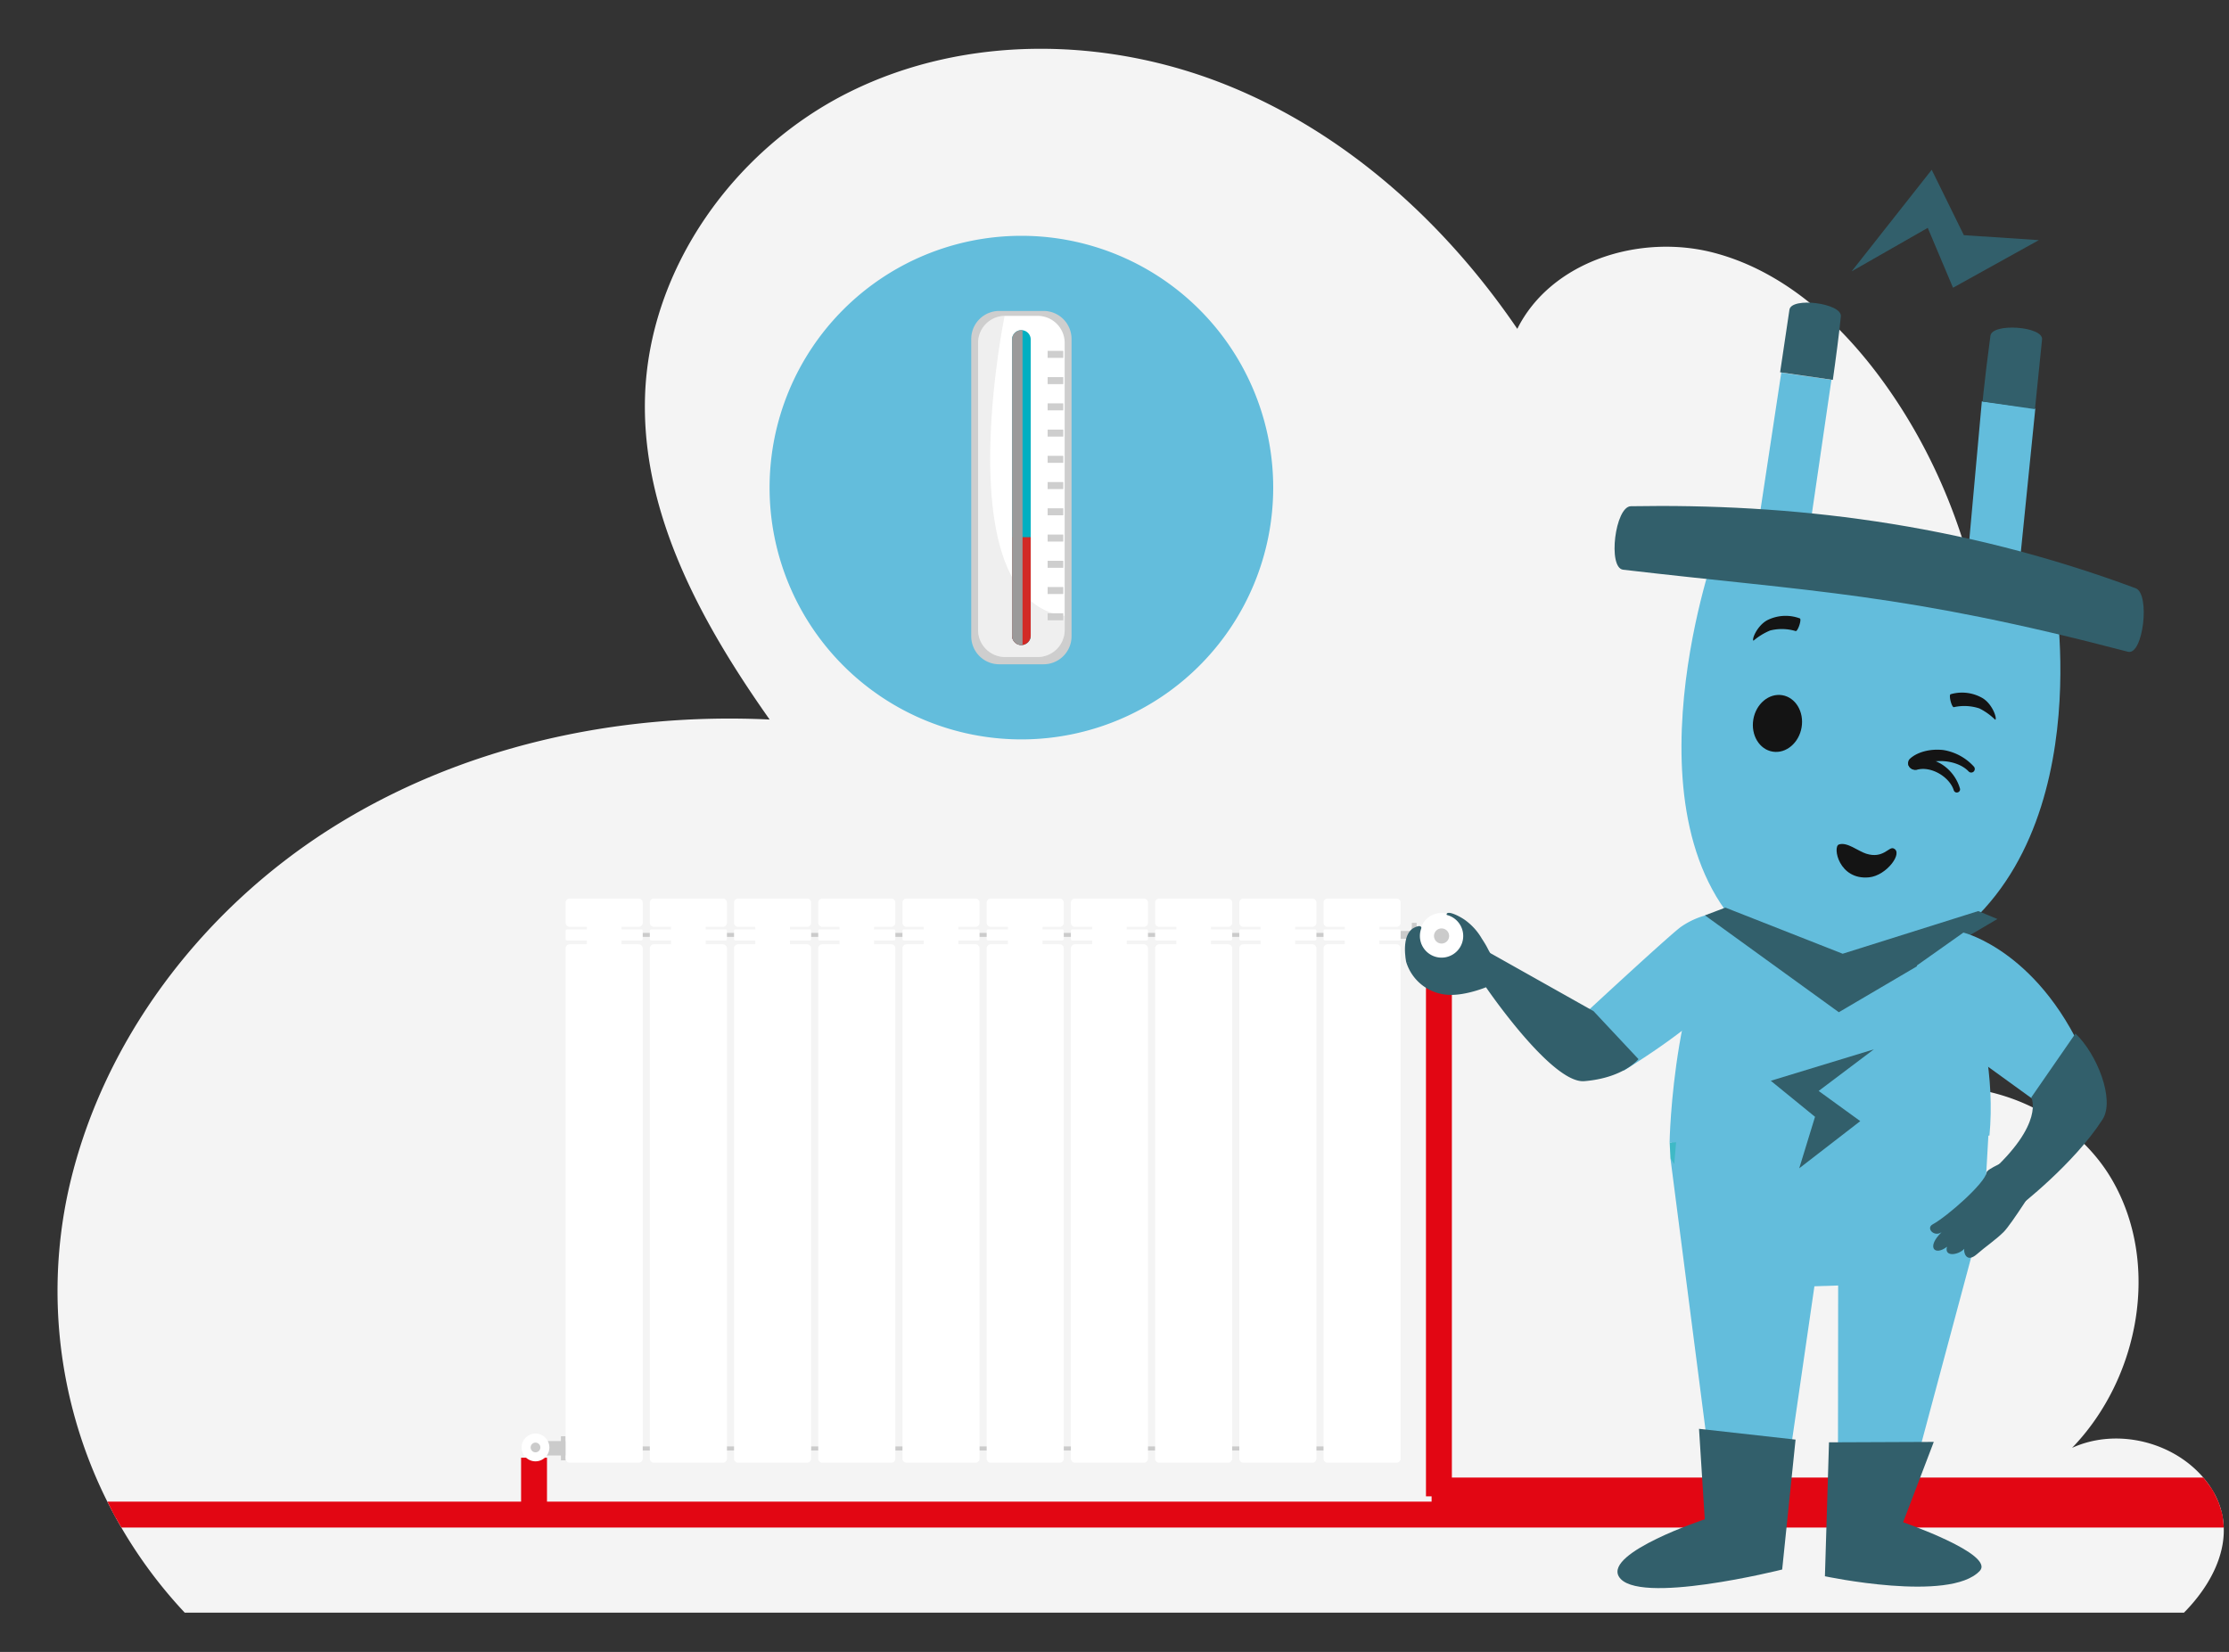 <?xml version="1.0" encoding="UTF-8"?> <svg xmlns="http://www.w3.org/2000/svg" xmlns:xlink="http://www.w3.org/1999/xlink" width="509.999" height="378" viewBox="0 0 509.999 378"><rect x="0" y="0" width="509.999" height="378" fill="#333333" stroke="none"/><defs><clipPath id="clip-path"><rect id="Rechteck_504" data-name="Rechteck 504" width="509.999" height="378" transform="translate(0 37.037)" fill="none"></rect></clipPath><clipPath id="clip-path-2"><path id="Pfad_6717" data-name="Pfad 6717" d="M223.173,163.229c-26.425,13.061-46.055,40.419-46.916,69.883-.785,26.829,13.031,51.848,28.512,73.773-35.062-1.681-70.955,6.23-100.587,25.047s-52.517,48.922-59.965,83.225a107.581,107.581,0,0,0,26.733,96.1H528.365c8.271-8.367,12.527-19.522,5.787-29.166s-20.677-13.443-31.377-8.553c15.434-15.973,20.287-42.2,9.109-61.394s-38.817-27.6-57.569-15.7c37.487-45.633,40.336-116.415,6.636-164.912-9.918-14.273-23.369-27.083-40.188-31.469s-37.161,1.874-44.924,17.424c-16.582-24.371-39.44-45-66.822-55.917a114.626,114.626,0,0,0-42.2-8.167,98.389,98.389,0,0,0-43.64,9.824" transform="translate(-41.814 -153.405)" fill="none"></path></clipPath><clipPath id="clip-path-4"><path id="Pfad_6733" data-name="Pfad 6733" d="M1249.077,323.286l89.26,12.914,4.994-29.468-84.445-10.421Z" transform="translate(-1249.077 -296.311)" fill="none"></path></clipPath><clipPath id="clip-path-6"><rect id="Rechteck_513" data-name="Rechteck 513" width="19.808" height="78.049" fill="none"></rect></clipPath><clipPath id="clip-path-7"><rect id="Rechteck_525" data-name="Rechteck 525" width="2.4" height="72.053" fill="none"></rect></clipPath></defs><g id="Gruppe_876" data-name="Gruppe 876" transform="translate(0 -37.036)"><g id="Gruppe_846" data-name="Gruppe 846" transform="translate(0 -0.001)"><g id="Gruppe_845" data-name="Gruppe 845" clip-path="url(#clip-path)"><path id="Pfad_6672" data-name="Pfad 6672" d="M528.365,511.256H70.95a107.582,107.582,0,0,1-26.733-96.1c7.448-34.3,30.333-64.408,59.965-83.225s65.526-26.728,100.587-25.047c-15.481-21.925-29.3-46.944-28.512-73.773.861-29.464,20.492-56.822,46.916-69.883s58.462-12.57,85.844-1.656,50.24,31.546,66.822,55.917c7.763-15.55,28.107-21.81,44.924-17.424s30.269,17.2,40.188,31.469c33.7,48.5,30.851,119.279-6.636,164.912,18.752-11.9,46.39-3.495,57.569,15.7s6.325,45.421-9.109,61.394c10.7-4.89,24.639-1.091,31.377,8.553s2.483,20.8-5.787,29.166" transform="translate(-28.676 -105.205)" fill="#f4f4f4" fill-rule="evenodd"></path></g></g><g id="Gruppe_848" data-name="Gruppe 848" transform="translate(13.138 48.199)"><g id="Gruppe_847" data-name="Gruppe 847" clip-path="url(#clip-path-2)"><line id="Linie_39" data-name="Linie 39" x2="509.765" transform="translate(-13.138 334.3)" fill="none" stroke="#e20613" stroke-miterlimit="10" stroke-width="3.725"></line><line id="Linie_40" data-name="Linie 40" x2="509.765" transform="translate(-13.138 336.502)" fill="none" stroke="#e20613" stroke-miterlimit="10" stroke-width="3.725"></line><line id="Linie_41" data-name="Linie 41" x1="178.942" transform="translate(317.167 328.795)" fill="none" stroke="#e20613" stroke-miterlimit="10" stroke-width="3.725"></line><line id="Linie_42" data-name="Linie 42" x1="181.695" transform="translate(314.414 330.997)" fill="none" stroke="#e20613" stroke-miterlimit="10" stroke-width="3.725"></line><line id="Linie_43" data-name="Linie 43" y2="125.791" transform="translate(314.989 205.445)" fill="none" stroke="#e20613" stroke-miterlimit="10" stroke-width="3.725"></line><line id="Linie_44" data-name="Linie 44" y2="123.901" transform="translate(317.191 205.445)" fill="none" stroke="#e20613" stroke-miterlimit="10" stroke-width="3.725"></line><line id="Linie_45" data-name="Linie 45" y2="11.359" transform="translate(110.152 322.39)" fill="none" stroke="#e20613" stroke-miterlimit="10" stroke-width="3.725"></line><line id="Linie_46" data-name="Linie 46" y2="11.359" transform="translate(107.95 322.39)" fill="none" stroke="#e20613" stroke-miterlimit="10" stroke-width="3.725"></line><rect id="Rechteck_505" data-name="Rechteck 505" width="6.335" height="3.301" transform="translate(111.683 318.583)" fill="#cbcbcb"></rect><path id="Pfad_6673" data-name="Pfad 6673" d="M386.2,1165.083a3.177,3.177,0,1,0-3.177,3.177,3.177,3.177,0,0,0,3.177-3.177" transform="translate(-273.64 -845.041)" fill="#fff"></path><path id="Pfad_6674" data-name="Pfad 6674" d="M388.649,1169.6a1.109,1.109,0,1,0-1.109,1.109,1.109,1.109,0,0,0,1.109-1.109" transform="translate(-278.154 -849.555)" fill="#cbcbcb"></path><rect id="Rechteck_506" data-name="Rechteck 506" width="1.101" height="5.505" transform="translate(115.201 317.48)" fill="#cbcbcb"></rect><rect id="Rechteck_507" data-name="Rechteck 507" width="1.101" height="5.505" transform="translate(309.889 200.006)" fill="#cbcbcb"></rect><rect id="Rechteck_508" data-name="Rechteck 508" width="3.918" height="3.301" transform="translate(309.889 201.108)" fill="#cbcbcb"></rect><rect id="Rechteck_509" data-name="Rechteck 509" width="3.918" height="1.778" transform="translate(306.035 201.869)" fill="#cbcbcb"></rect><rect id="Rechteck_510" data-name="Rechteck 510" width="184.855" height="0.915" transform="translate(125.097 202.301)" fill="#cbcbcb"></rect><rect id="Rechteck_511" data-name="Rechteck 511" width="184.856" height="0.915" transform="translate(118.813 319.81)" fill="#cbcbcb"></rect><path id="Pfad_6675" data-name="Pfad 6675" d="M979.583,789.653h7.3a.314.314,0,0,1,.314.314v5.1a.314.314,0,0,1-.314.314h-7.3a.314.314,0,0,1-.314-.314v-5.1a.314.314,0,0,1,.314-.314" transform="translate(-684.726 -589.748)" fill="#fff"></path><path id="Pfad_6676" data-name="Pfad 6676" d="M964.754,924.188H980.51a.943.943,0,0,0,.943-.943V806.5a.943.943,0,0,0-.943-.943H964.754a.942.942,0,0,0-.943.943V923.246a.942.942,0,0,0,.943.943" transform="translate(-674.125 -600.653)" fill="#fff"></path><path id="Pfad_6677" data-name="Pfad 6677" d="M964.754,778.744H980.51a.943.943,0,0,0,.943-.943v-4.6a.943.943,0,0,0-.943-.943H964.754a.943.943,0,0,0-.943.943v4.6a.942.942,0,0,0,.943.943" transform="translate(-674.125 -577.822)" fill="#fff"></path><path id="Pfad_6678" data-name="Pfad 6678" d="M964.125,794.764h17.013a.314.314,0,0,1,.314.314v1.89a.314.314,0,0,1-.314.314H964.125a.314.314,0,0,1-.314-.314v-1.89a.314.314,0,0,1,.314-.314" transform="translate(-674.125 -593.253)" fill="#fff"></path><path id="Pfad_6679" data-name="Pfad 6679" d="M918.259,789.653h7.3a.314.314,0,0,1,.314.314v5.1a.314.314,0,0,1-.314.314h-7.3a.314.314,0,0,1-.314-.314v-5.1a.314.314,0,0,1,.314-.314" transform="translate(-642.67 -589.748)" fill="#fff"></path><path id="Pfad_6680" data-name="Pfad 6680" d="M903.43,924.188h15.757a.942.942,0,0,0,.943-.943V806.5a.942.942,0,0,0-.943-.943H903.43a.943.943,0,0,0-.943.943V923.246a.943.943,0,0,0,.943.943" transform="translate(-632.068 -600.653)" fill="#fff"></path><path id="Pfad_6681" data-name="Pfad 6681" d="M903.43,778.744h15.757a.942.942,0,0,0,.943-.943v-4.6a.943.943,0,0,0-.943-.943H903.43a.943.943,0,0,0-.943.943v4.6a.943.943,0,0,0,.943.943" transform="translate(-632.068 -577.822)" fill="#fff"></path><path id="Pfad_6682" data-name="Pfad 6682" d="M902.8,794.764h17.013a.314.314,0,0,1,.314.314v1.89a.314.314,0,0,1-.314.314H902.8a.314.314,0,0,1-.314-.314v-1.89a.314.314,0,0,1,.314-.314" transform="translate(-632.068 -593.253)" fill="#fff"></path><path id="Pfad_6683" data-name="Pfad 6683" d="M856.934,789.653h7.3a.314.314,0,0,1,.314.314v5.1a.314.314,0,0,1-.314.314h-7.3a.314.314,0,0,1-.314-.314v-5.1a.314.314,0,0,1,.314-.314" transform="translate(-600.613 -589.748)" fill="#fff"></path><path id="Pfad_6684" data-name="Pfad 6684" d="M842.1,924.188h15.756a.943.943,0,0,0,.943-.943V806.5a.943.943,0,0,0-.943-.943H842.1a.943.943,0,0,0-.943.943V923.246a.943.943,0,0,0,.943.943" transform="translate(-590.011 -600.653)" fill="#fff"></path><path id="Pfad_6685" data-name="Pfad 6685" d="M842.1,778.744h15.756a.943.943,0,0,0,.943-.943v-4.6a.943.943,0,0,0-.943-.943H842.1a.943.943,0,0,0-.943.943v4.6a.943.943,0,0,0,.943.943" transform="translate(-590.011 -577.822)" fill="#fff"></path><path id="Pfad_6686" data-name="Pfad 6686" d="M841.476,794.764H858.49a.314.314,0,0,1,.314.314v1.89a.314.314,0,0,1-.314.314H841.476a.314.314,0,0,1-.314-.314v-1.89a.314.314,0,0,1,.314-.314" transform="translate(-590.011 -593.253)" fill="#fff"></path><path id="Pfad_6687" data-name="Pfad 6687" d="M795.61,789.653h7.3a.314.314,0,0,1,.314.314v5.1a.314.314,0,0,1-.314.314h-7.3a.314.314,0,0,1-.314-.314v-5.1a.314.314,0,0,1,.314-.314" transform="translate(-558.556 -589.748)" fill="#fff"></path><path id="Pfad_6688" data-name="Pfad 6688" d="M780.781,924.188h15.756a.943.943,0,0,0,.943-.943V806.5a.943.943,0,0,0-.943-.943H780.781a.943.943,0,0,0-.943.943V923.246a.943.943,0,0,0,.943.943" transform="translate(-547.955 -600.653)" fill="#fff"></path><path id="Pfad_6689" data-name="Pfad 6689" d="M780.781,778.744h15.756a.943.943,0,0,0,.943-.943v-4.6a.943.943,0,0,0-.943-.943H780.781a.943.943,0,0,0-.943.943v4.6a.943.943,0,0,0,.943.943" transform="translate(-547.955 -577.822)" fill="#fff"></path><path id="Pfad_6690" data-name="Pfad 6690" d="M780.152,794.764h17.013a.314.314,0,0,1,.314.314v1.89a.314.314,0,0,1-.314.314H780.152a.314.314,0,0,1-.314-.314v-1.89a.314.314,0,0,1,.314-.314" transform="translate(-547.955 -593.253)" fill="#fff"></path><path id="Pfad_6691" data-name="Pfad 6691" d="M734.286,789.653h7.3a.314.314,0,0,1,.314.314v5.1a.314.314,0,0,1-.314.314h-7.3a.314.314,0,0,1-.314-.314v-5.1a.314.314,0,0,1,.314-.314" transform="translate(-516.5 -589.748)" fill="#fff"></path><path id="Pfad_6692" data-name="Pfad 6692" d="M719.457,924.188h15.757a.943.943,0,0,0,.943-.943V806.5a.943.943,0,0,0-.943-.943H719.457a.943.943,0,0,0-.943.943V923.246a.943.943,0,0,0,.943.943" transform="translate(-505.899 -600.653)" fill="#fff"></path><path id="Pfad_6693" data-name="Pfad 6693" d="M719.457,778.744h15.757a.943.943,0,0,0,.943-.943v-4.6a.943.943,0,0,0-.943-.943H719.457a.943.943,0,0,0-.943.943v4.6a.943.943,0,0,0,.943.943" transform="translate(-505.899 -577.822)" fill="#fff"></path><path id="Pfad_6694" data-name="Pfad 6694" d="M718.828,794.764h17.013a.314.314,0,0,1,.314.314v1.89a.314.314,0,0,1-.314.314H718.828a.314.314,0,0,1-.314-.314v-1.89a.314.314,0,0,1,.314-.314" transform="translate(-505.899 -593.253)" fill="#fff"></path><path id="Pfad_6695" data-name="Pfad 6695" d="M672.961,789.653h7.3a.314.314,0,0,1,.314.314v5.1a.314.314,0,0,1-.314.314h-7.3a.314.314,0,0,1-.314-.314v-5.1a.314.314,0,0,1,.314-.314" transform="translate(-474.443 -589.748)" fill="#fff"></path><path id="Pfad_6696" data-name="Pfad 6696" d="M658.133,924.188h15.757a.943.943,0,0,0,.943-.943V806.5a.943.943,0,0,0-.943-.943H658.133a.943.943,0,0,0-.943.943V923.246a.943.943,0,0,0,.943.943" transform="translate(-463.842 -600.653)" fill="#fff"></path><path id="Pfad_6697" data-name="Pfad 6697" d="M658.133,778.744h15.757a.943.943,0,0,0,.943-.943v-4.6a.943.943,0,0,0-.943-.943H658.133a.943.943,0,0,0-.943.943v4.6a.943.943,0,0,0,.943.943" transform="translate(-463.842 -577.822)" fill="#fff"></path><path id="Pfad_6698" data-name="Pfad 6698" d="M657.5,794.764h17.013a.314.314,0,0,1,.314.314v1.89a.314.314,0,0,1-.314.314H657.5a.314.314,0,0,1-.314-.314v-1.89a.314.314,0,0,1,.314-.314" transform="translate(-463.842 -593.253)" fill="#fff"></path><path id="Pfad_6699" data-name="Pfad 6699" d="M611.637,789.653h7.3a.314.314,0,0,1,.314.314v5.1a.314.314,0,0,1-.314.314h-7.3a.314.314,0,0,1-.314-.314v-5.1a.314.314,0,0,1,.314-.314" transform="translate(-432.387 -589.748)" fill="#fff"></path><path id="Pfad_6700" data-name="Pfad 6700" d="M596.808,924.188h15.757a.942.942,0,0,0,.943-.943V806.5a.942.942,0,0,0-.943-.943H596.808a.943.943,0,0,0-.943.943V923.246a.943.943,0,0,0,.943.943" transform="translate(-421.785 -600.653)" fill="#fff"></path><path id="Pfad_6701" data-name="Pfad 6701" d="M596.808,778.744h15.757a.942.942,0,0,0,.943-.943v-4.6a.943.943,0,0,0-.943-.943H596.808a.943.943,0,0,0-.943.943v4.6a.943.943,0,0,0,.943.943" transform="translate(-421.785 -577.822)" fill="#fff"></path><path id="Pfad_6702" data-name="Pfad 6702" d="M596.179,794.764h17.013a.314.314,0,0,1,.314.314v1.89a.314.314,0,0,1-.314.314H596.179a.314.314,0,0,1-.314-.314v-1.89a.314.314,0,0,1,.314-.314" transform="translate(-421.785 -593.253)" fill="#fff"></path><path id="Pfad_6703" data-name="Pfad 6703" d="M550.313,789.653h7.3a.314.314,0,0,1,.314.314v5.1a.314.314,0,0,1-.314.314h-7.3a.314.314,0,0,1-.314-.314v-5.1a.314.314,0,0,1,.314-.314" transform="translate(-390.33 -589.748)" fill="#fff"></path><path id="Pfad_6704" data-name="Pfad 6704" d="M535.484,924.188H551.24a.943.943,0,0,0,.943-.943V806.5a.943.943,0,0,0-.943-.943H535.484a.943.943,0,0,0-.943.943V923.246a.943.943,0,0,0,.943.943" transform="translate(-379.729 -600.653)" fill="#fff"></path><path id="Pfad_6705" data-name="Pfad 6705" d="M535.484,778.744H551.24a.943.943,0,0,0,.943-.943v-4.6a.943.943,0,0,0-.943-.943H535.484a.943.943,0,0,0-.943.943v4.6a.943.943,0,0,0,.943.943" transform="translate(-379.729 -577.822)" fill="#fff"></path><path id="Pfad_6706" data-name="Pfad 6706" d="M534.855,794.764h17.013a.314.314,0,0,1,.314.314v1.89a.314.314,0,0,1-.314.314H534.855a.314.314,0,0,1-.314-.314v-1.89a.314.314,0,0,1,.314-.314" transform="translate(-379.729 -593.253)" fill="#fff"></path><path id="Pfad_6707" data-name="Pfad 6707" d="M488.988,789.653h7.3a.314.314,0,0,1,.314.314v5.1a.314.314,0,0,1-.314.314h-7.3a.314.314,0,0,1-.314-.314v-5.1a.314.314,0,0,1,.314-.314" transform="translate(-348.273 -589.748)" fill="#fff"></path><path id="Pfad_6708" data-name="Pfad 6708" d="M474.159,924.188h15.757a.943.943,0,0,0,.943-.943V806.5a.943.943,0,0,0-.943-.943H474.159a.943.943,0,0,0-.943.943V923.246a.943.943,0,0,0,.943.943" transform="translate(-337.672 -600.653)" fill="#fff"></path><path id="Pfad_6709" data-name="Pfad 6709" d="M474.159,778.744h15.757a.943.943,0,0,0,.943-.943v-4.6a.943.943,0,0,0-.943-.943H474.159a.943.943,0,0,0-.943.943v4.6a.943.943,0,0,0,.943.943" transform="translate(-337.672 -577.822)" fill="#fff"></path><path id="Pfad_6710" data-name="Pfad 6710" d="M473.53,794.764h17.013a.314.314,0,0,1,.314.314v1.89a.314.314,0,0,1-.314.314H473.53a.314.314,0,0,1-.314-.314v-1.89a.314.314,0,0,1,.314-.314" transform="translate(-337.672 -593.253)" fill="#fff"></path><path id="Pfad_6711" data-name="Pfad 6711" d="M427.664,789.653h7.3a.314.314,0,0,1,.314.314v5.1a.314.314,0,0,1-.314.314h-7.3a.314.314,0,0,1-.314-.314v-5.1a.314.314,0,0,1,.314-.314" transform="translate(-306.217 -589.748)" fill="#fff"></path><path id="Pfad_6712" data-name="Pfad 6712" d="M412.835,924.188h15.757a.943.943,0,0,0,.943-.943V806.5a.943.943,0,0,0-.943-.943H412.835a.943.943,0,0,0-.943.943V923.246a.943.943,0,0,0,.943.943" transform="translate(-295.616 -600.653)" fill="#fff"></path><path id="Pfad_6713" data-name="Pfad 6713" d="M412.835,778.744h15.757a.943.943,0,0,0,.943-.943v-4.6a.943.943,0,0,0-.943-.943H412.835a.943.943,0,0,0-.943.943v4.6a.943.943,0,0,0,.943.943" transform="translate(-295.616 -577.822)" fill="#fff"></path><path id="Pfad_6714" data-name="Pfad 6714" d="M412.206,794.764h17.013a.314.314,0,0,1,.314.314v1.89a.314.314,0,0,1-.314.314H412.206a.314.314,0,0,1-.314-.314v-1.89a.314.314,0,0,1,.314-.314" transform="translate(-295.616 -593.253)" fill="#fff"></path><path id="Pfad_6715" data-name="Pfad 6715" d="M1043.887,787.731a4.955,4.955,0,1,0-4.955,4.955,4.955,4.955,0,0,0,4.955-4.955" transform="translate(-722.246 -585.032)" fill="#fff"></path><path id="Pfad_6716" data-name="Pfad 6716" d="M1047.7,794.771a1.73,1.73,0,1,0-1.73,1.73,1.73,1.73,0,0,0,1.73-1.73" transform="translate(-729.284 -592.071)" fill="#cbcbcb"></path></g></g><g id="Gruppe_850" data-name="Gruppe 850" transform="translate(0 -0.001)"><g id="Gruppe_849" data-name="Gruppe 849" clip-path="url(#clip-path)"><path id="Pfad_6718" data-name="Pfad 6718" d="M1250.427,983.483l-33.99-22.093,9.388,72.69,17.335-.543Z" transform="translate(-834.24 -659.326)" fill="#63bddc"></path><path id="Pfad_6719" data-name="Pfad 6719" d="M1371.995,994.438l-16.458,61.414-17.12-.115.059-51.627s22.164-14.853,33.519-9.672" transform="translate(-917.893 -681.238)" fill="#63bddc"></path><path id="Pfad_6720" data-name="Pfad 6720" d="M1298.381,956.687l-1.262,5.377L1269.675,985.8l-11.182.35-23.353-24.569-.107-3.394s50.308-6.914,63.348-1.5" transform="translate(-846.993 -654.68)" fill="#63bddc"></path><path id="Pfad_6721" data-name="Pfad 6721" d="M1231.774,762.228l45.158,3.681s14.616,27.254,12.079,53.712c0,0-60.326,1.238-73.183,1.64,0,0,.585-39.749,15.947-59.034" transform="translate(-833.822 -522.739)" fill="#63bddc"></path><path id="Pfad_6722" data-name="Pfad 6722" d="M1289.193,942.5l-.943,16.652-69.568,1.676-2.245-19.057s57.938-.625,72.756.73" transform="translate(-834.24 -645.771)" fill="#63bddc"></path><path id="Pfad_6723" data-name="Pfad 6723" d="M1353.844,1167.98l-23.974.1-.933,30.642s28.592,6.088,35.425-1.225c3.565-3.816-17.531-11.133-17.531-11.133Z" transform="translate(-911.392 -801.006)" fill="#325f6b"></path><path id="Pfad_6724" data-name="Pfad 6724" d="M1218.619,1160.924l-22.088-2.467,1.313,20.7s-22.794,7.553-19.678,13.059c3.881,6.857,37.39-1.565,37.39-1.565Z" transform="translate(-807.792 -794.476)" fill="#325f6b"></path><path id="Pfad_6725" data-name="Pfad 6725" d="M1429.257,458.568l11.81.858,4.811-47.639-12.237-1.644Z" transform="translate(-980.192 -281.277)" fill="#63bddc"></path><path id="Pfad_6726" data-name="Pfad 6726" d="M1273.737,437.84l11.761,1.519,7.069-48.439-11.472-1.639Z" transform="translate(-873.536 -266.97)" fill="#63bddc"></path><path id="Pfad_6727" data-name="Pfad 6727" d="M1309.931,530.826s11.1,63.808-33.041,84.363c-12.29,5.723-20.429,6.247-32.8-2.507-35.27-24.956-12.207-90.9-12.207-90.9Z" transform="translate(-839.753 -357.84)" fill="#63bddc"></path><path id="Pfad_6728" data-name="Pfad 6728" d="M1177.706,500.946c43.208,5.058,64.112,5.308,115.51,18.772,3.482.912,5.144-13.268,1.768-14.526-40.609-15.125-79.391-19.406-115.511-18.771-3.593.063-5.338,14.108-1.767,14.526" transform="translate(-806.334 -333.548)" fill="#325f6b"></path><path id="Pfad_6729" data-name="Pfad 6729" d="M1194.45,792.385s-2.5,9.575-29.3,26.221l-7.855-14.012s17.751-16.445,20.854-18.822a18.427,18.427,0,0,1,10.63-3.393Z" transform="translate(-793.678 -536.558)" fill="#63bddc"></path><path id="Pfad_6730" data-name="Pfad 6730" d="M1296.024,909.319l13.964-10.795-9.517-6.905L1313.1,882.1l-23.584,7.19,10.123,8.245Z" transform="translate(-884.357 -604.951)" fill="#325f6b"></path></g></g><g id="Gruppe_852" data-name="Gruppe 852" transform="translate(392.453 93.099)"><g id="Gruppe_851" data-name="Gruppe 851" clip-path="url(#clip-path-4)"><path id="Pfad_6731" data-name="Pfad 6731" d="M1440.523,387.349l8.27,35.26s4.721-47.764,6.351-63.434c.311-3-11.407-3.844-11.81-.858-2.763,20.459-2.811,29.032-2.811,29.032" transform="translate(-1380.372 -337.56)" fill="#325f6b"></path><path id="Pfad_6732" data-name="Pfad 6732" d="M1273.737,402.847l11.761,1.519s7.868-48.682,9.226-62.969c.285-3-11.307-4.5-11.762-1.519-2.076,13.6-9.226,62.969-9.226,62.969" transform="translate(-1265.989 -325.077)" fill="#325f6b"></path></g></g><g id="Gruppe_860" data-name="Gruppe 860" transform="translate(0 -0.001)"><g id="Gruppe_859" data-name="Gruppe 859" clip-path="url(#clip-path)"><path id="Pfad_6734" data-name="Pfad 6734" d="M1391.213,257.631l-19.633,10.891-5.777-13.7-17.422,9.956,18.326-23.249,7.355,14.963Z" transform="translate(-924.727 -165.644)" fill="#325f6b"></path><path id="Pfad_6735" data-name="Pfad 6735" d="M1063.58,792.12c-.745-1.051-.595-1.271-2.079-3.521a13.647,13.647,0,0,0-3.852-4.269c-1.52-1.085-4.662-2.534-4.169-.937s4.791,3.4,2.721,3.9a7.187,7.187,0,0,0-.707,2.218,4.138,4.138,0,0,1-1.257,2.514c-.655.489,8.313,4.682,8.313,4.682Z" transform="translate(-722.447 -536.769)" fill="#325f6b"></path><path id="Pfad_6736" data-name="Pfad 6736" d="M1215.9,949.877l.168,3.539.871,1.33.428-4.984Z" transform="translate(-833.872 -651.352)" fill="#3fb9c6"></path><path id="Pfad_6737" data-name="Pfad 6737" d="M1043.48,811.455l23.39,13.152,10.283,10.977s-3.363,4.3-12.4,5.046c-7.443.617-22.488-21.487-22.488-21.487s-4.655,1.936-8.563,1.735a10.637,10.637,0,0,1-9.7-7.537s8.787.615,11-.628c5.027-2.828,8.483-1.257,8.483-1.257" transform="translate(-702.265 -556.201)" fill="#325f6b"></path><path id="Pfad_6738" data-name="Pfad 6738" d="M1023.386,800.521s-1.343-6.236,1.842-7.831.872,2.514,1.871,3.916,4.456,1.088,6.969,1.4,1.885,5.656,1.885,5.656Z" transform="translate(-701.651 -543.382)" fill="#325f6b"></path><path id="Pfad_6739" data-name="Pfad 6739" d="M1304.1,779.653l-31.019,9.764-26.832-10.558-4.677,1.775L1272.2,802.8l36.278-21.327Z" transform="translate(-851.474 -534.145)" fill="#325f6b"></path><path id="Pfad_6740" data-name="Pfad 6740" d="M675.651,347.232a57.615,57.615,0,1,1-57.616-57.617,57.615,57.615,0,0,1,57.616,57.617" transform="translate(-384.339 -198.619)" fill="#63bddc"></path><path id="Pfad_6741" data-name="Pfad 6741" d="M730.222,418.771a6.406,6.406,0,0,1-6.406,6.4H713.675a6.406,6.406,0,0,1-6.405-6.4V350.72a6.406,6.406,0,0,1,6.405-6.4h10.141a6.406,6.406,0,0,1,6.406,6.4Z" transform="translate(-485.05 -236.133)" fill="#cecece"></path><path id="Pfad_6742" data-name="Pfad 6742" d="M732.08,419.8a6.183,6.183,0,0,1-6.181,6.182h-7.443a6.184,6.184,0,0,1-6.184-6.182V354.108a6.182,6.182,0,0,1,6.184-6.182H725.9a6.182,6.182,0,0,1,6.181,6.182Z" transform="translate(-488.48 -238.609)" fill="#fff"></path><g id="Gruppe_855" data-name="Gruppe 855" transform="translate(223.792 109.324)" opacity="0.28"><g id="Gruppe_854" data-name="Gruppe 854"><g id="Gruppe_853" data-name="Gruppe 853" clip-path="url(#clip-path-6)"><path id="Pfad_6743" data-name="Pfad 6743" d="M732.08,416.59v3.224A6.183,6.183,0,0,1,725.9,426h-7.443a6.184,6.184,0,0,1-6.184-6.182V354.122a6.177,6.177,0,0,1,6.068-6.176S704.957,412.99,732.08,416.59" transform="translate(-712.272 -347.947)" fill="#c5c5c4"></path></g></g></g><path id="Pfad_6744" data-name="Pfad 6744" d="M741.27,428.246a2.134,2.134,0,1,1-4.268,0V360.464a2.134,2.134,0,1,1,4.268,0Z" transform="translate(-505.44 -245.742)" fill="#00afc1"></path><path id="Pfad_6745" data-name="Pfad 6745" d="M737,509.088v22.55a2.134,2.134,0,1,0,4.268,0v-22.55Z" transform="translate(-505.441 -349.135)" fill="#d22a26"></path><rect id="Rechteck_514" data-name="Rechteck 514" width="3.579" height="1.601" transform="translate(239.7 117.322)" fill="#cecece"></rect><rect id="Rechteck_515" data-name="Rechteck 515" width="3.579" height="1.603" transform="translate(239.7 123.326)" fill="#cecece"></rect><rect id="Rechteck_516" data-name="Rechteck 516" width="3.579" height="1.6" transform="translate(239.7 129.331)" fill="#cecece"></rect><rect id="Rechteck_517" data-name="Rechteck 517" width="3.579" height="1.601" transform="translate(239.7 135.336)" fill="#cecece"></rect><rect id="Rechteck_518" data-name="Rechteck 518" width="3.579" height="1.601" transform="translate(239.7 141.34)" fill="#cecece"></rect><rect id="Rechteck_519" data-name="Rechteck 519" width="3.579" height="1.602" transform="translate(239.7 147.344)" fill="#cecece"></rect><rect id="Rechteck_520" data-name="Rechteck 520" width="3.579" height="1.601" transform="translate(239.7 153.348)" fill="#cecece"></rect><rect id="Rechteck_521" data-name="Rechteck 521" width="3.579" height="1.603" transform="translate(239.7 159.353)" fill="#cecece"></rect><rect id="Rechteck_522" data-name="Rechteck 522" width="3.579" height="1.602" transform="translate(239.7 165.358)" fill="#cecece"></rect><rect id="Rechteck_523" data-name="Rechteck 523" width="3.579" height="1.601" transform="translate(239.7 171.362)" fill="#cecece"></rect><rect id="Rechteck_524" data-name="Rechteck 524" width="3.579" height="1.601" transform="translate(239.7 177.367)" fill="#cecece"></rect><g id="Gruppe_858" data-name="Gruppe 858" transform="translate(231.562 112.586)" style="mix-blend-mode: multiply;isolation: isolate"><g id="Gruppe_857" data-name="Gruppe 857"><g id="Gruppe_856" data-name="Gruppe 856" clip-path="url(#clip-path-7)"><path id="Pfad_6746" data-name="Pfad 6746" d="M739.4,358.355a2.184,2.184,0,0,0-.267-.027A2.135,2.135,0,0,0,737,360.464v67.782a2.134,2.134,0,0,0,2.134,2.134,1.962,1.962,0,0,0,.267-.027Z" transform="translate(-737.002 -358.328)" fill="#9b9a9a"></path></g></g></g><path id="Pfad_6747" data-name="Pfad 6747" d="M1043.91,788.717a4.955,4.955,0,1,0-4.955,4.955,4.955,4.955,0,0,0,4.955-4.955" transform="translate(-709.124 -537.508)" fill="#fff"></path><path id="Pfad_6748" data-name="Pfad 6748" d="M1047.724,795.756a1.73,1.73,0,1,0-1.73,1.73,1.73,1.73,0,0,0,1.73-1.73" transform="translate(-716.163 -544.547)" fill="#cbcbcb"></path><path id="Pfad_6749" data-name="Pfad 6749" d="M1406.455,797.049s18.037,4.344,28.7,30.695l-9.5,9.82-20.31-14.7-9.577-18.257Z" transform="translate(-957.222 -546.62)" fill="#63bddc"></path><path id="Pfad_6750" data-name="Pfad 6750" d="M1423.821,960.329c-.537.334-5.283,2.263-5.384,3.071-.307,2.438-9.024,10.1-12.34,11.9-1.588.861.3,2.979,2.034,1.8-3.561,3.463-1.563,5.508,1.245,3.324-.692,2.409,2.617,1.918,3.957.474-.195.594.359,3.434,2.882,1.227,1.962-1.715,4.244-3.235,6.1-5.06s8.025-11.724,8.126-11.889c8.66-6.5-5.873-6.039-6.616-4.845" transform="translate(-963.899 -658.104)" fill="#325f6b"></path><path id="Pfad_6751" data-name="Pfad 6751" d="M1457.687,885.2l10.11-14.617c4.877,4.578,9.11,15.122,6.209,19.644-6.6,10.28-19.214,19.981-19.214,19.981l-6.956-7.391c13.131-11.693,9.852-17.616,9.852-17.616" transform="translate(-992.934 -597.047)" fill="#325f6b"></path><path id="Pfad_6752" data-name="Pfad 6752" d="M1337.963,732.637c1.85-.657,4.369,1.511,6.235,2.1,3.868,1.227,5.172-1.606,6.224-1.221,2.4.879-1.48,6.24-5.565,6.636-6.891.67-8.381-6.991-6.895-7.519" transform="translate(-917.223 -502.362)" fill="#141414"></path><path id="Pfad_6753" data-name="Pfad 6753" d="M1276.723,572.087c-.492-.161.767-3.394,3.142-4.679a9.347,9.347,0,0,1,7.438-.417c.509.149-.45,3.063-.953,2.9a11.047,11.047,0,0,0-5.834-.128,14.266,14.266,0,0,0-3.792,2.325" transform="translate(-875.511 -388.456)" fill="#141414"></path><path id="Pfad_6754" data-name="Pfad 6754" d="M1389.782,667.787a1.381,1.381,0,0,1,.1-1.83c1.627-1.535,4.6-2.363,7.659-2.019a11.983,11.983,0,0,1,6.98,3.774.816.816,0,1,1-1.188,1.12c-2.613-2.771-8.825-3.287-11.639-.633a1.461,1.461,0,0,1-1.914-.413" transform="translate(-952.911 -455.278)" fill="#141414"></path><path id="Pfad_6755" data-name="Pfad 6755" d="M1389.742,671.648a1.211,1.211,0,0,1,.824-1.372,9.1,9.1,0,0,1,6.918,1.242,9.831,9.831,0,0,1,4.025,5.455.708.708,0,0,1-.5.876.716.716,0,0,1-.905-.447c-.956-3.089-5.259-5.705-8.578-4.688a1.771,1.771,0,0,1-1.79-1.066" transform="translate(-953.068 -459.505)" fill="#141414"></path><path id="Pfad_6756" data-name="Pfad 6756" d="M1430.328,628.563c.5-.126-.523-3.441-2.8-4.892a9.348,9.348,0,0,0-7.389-.949c-.517.112.229,3.088.743,2.959a11.048,11.048,0,0,1,5.828.291,14.264,14.264,0,0,1,3.615,2.591" transform="translate(-973.821 -426.833)" fill="#141414"></path><path id="Pfad_6757" data-name="Pfad 6757" d="M1287.614,631.385c-.6,3.566-3.56,6.056-6.609,5.56s-5.038-3.792-4.439-7.358,3.56-6.06,6.61-5.563,5.037,3.792,4.437,7.361" transform="translate(-875.404 -427.915)" fill="#141414"></path></g></g></g></svg> 